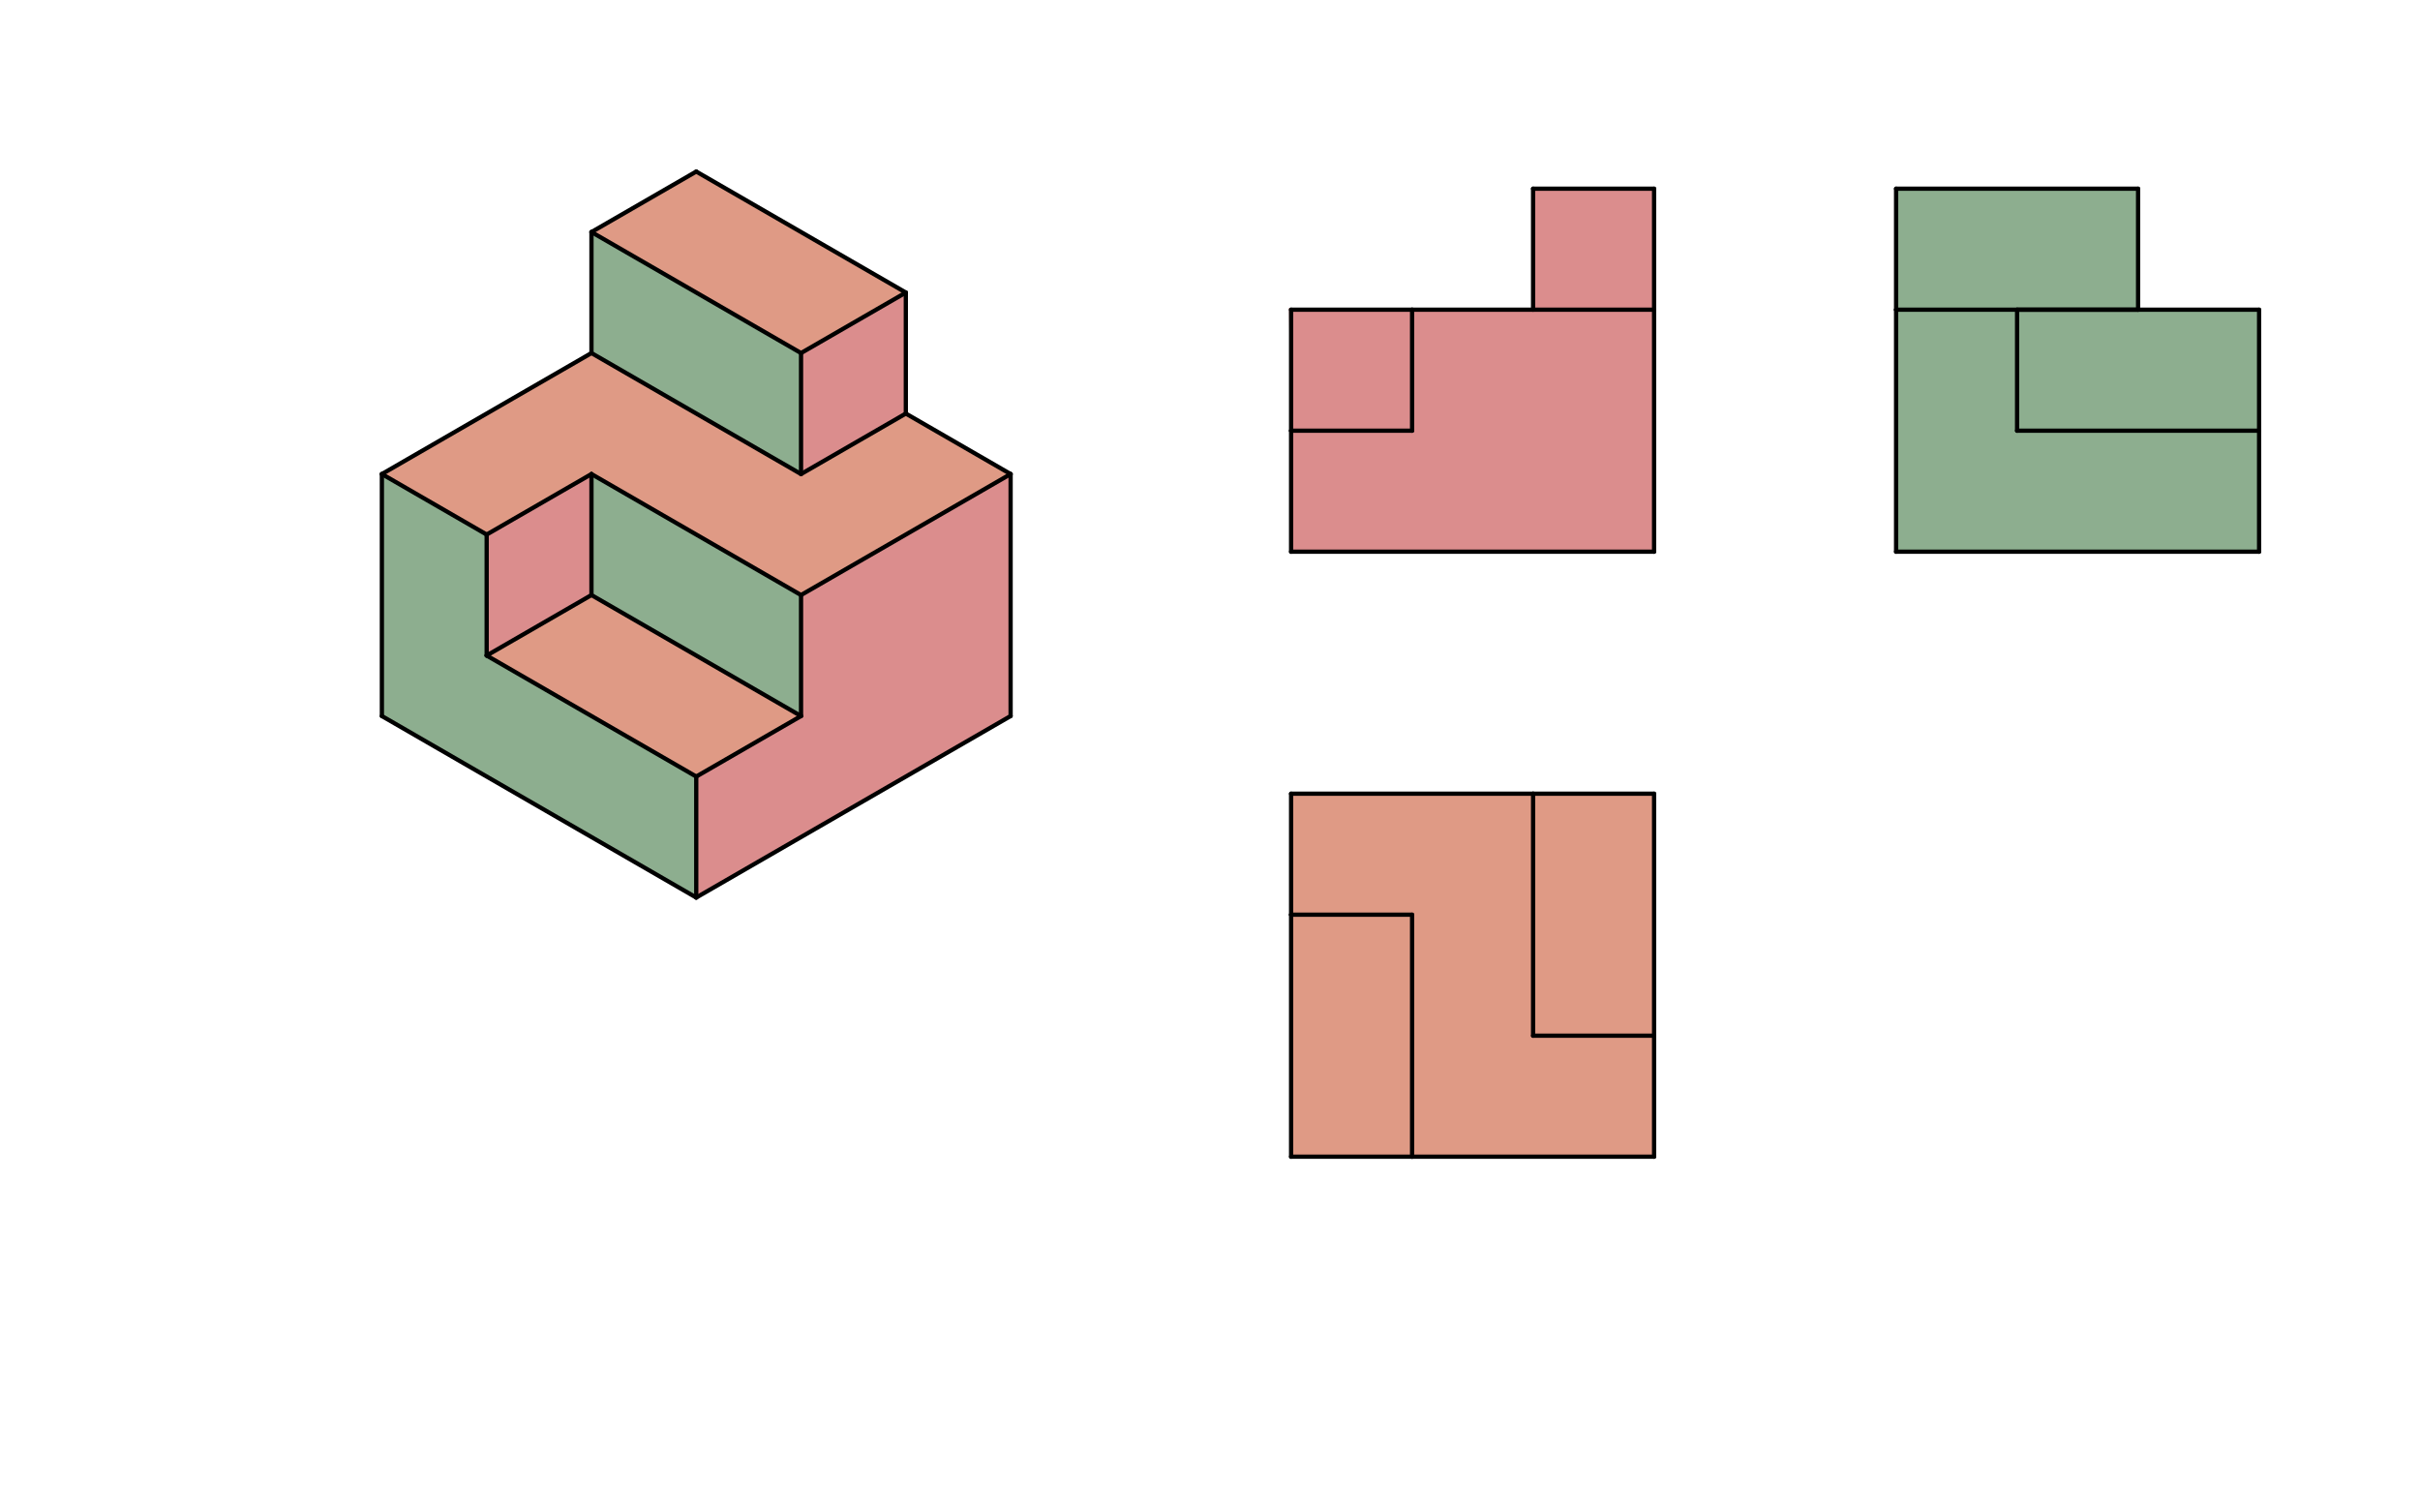 <svg xmlns="http://www.w3.org/2000/svg" class="svg--1it" height="100%" preserveAspectRatio="xMidYMid meet" viewBox="0 0 1133.858 708.661" width="100%"><defs><marker id="marker-arrow" markerHeight="16" markerUnits="userSpaceOnUse" markerWidth="24" orient="auto-start-reverse" refX="24" refY="4" viewBox="0 0 24 8"><path d="M 0 0 L 24 4 L 0 8 z" stroke="inherit"></path></marker></defs><g class="aux-layer--1FB"></g><g class="main-layer--3Vd"><g class="element--2qn"><g fill="#1B5E20" opacity="0.5"><path d="M 178.925 222.113 L 228.023 250.459 L 228.023 307.152 L 326.218 363.845 L 326.218 420.538 L 178.925 335.498 L 178.925 222.113 Z" stroke="none"></path></g></g><g class="element--2qn"><g fill="#1B5E20" opacity="0.5"><path d="M 277.12 222.113 L 277.12 278.805 L 375.315 335.498 L 375.315 278.805 L 277.12 222.113 Z" stroke="none"></path></g></g><g class="element--2qn"><g fill="#1B5E20" opacity="0.5"><path d="M 277.12 108.727 L 277.12 165.42 L 375.315 222.113 L 375.315 165.42 L 277.12 108.727 Z" stroke="none"></path></g></g><g class="element--2qn"><g fill="#B71C1C" opacity="0.5"><path d="M 375.315 165.42 L 424.413 137.073 L 424.413 193.766 L 375.315 222.113 L 375.315 165.42 Z" stroke="none"></path></g></g><g class="element--2qn"><g fill="#B71C1C" opacity="0.5"><path d="M 375.315 278.805 L 473.51 222.113 L 473.51 335.498 L 326.218 420.538 L 326.218 363.845 L 375.315 335.498 L 375.315 278.805 Z" stroke="none"></path></g></g><g class="element--2qn"><g fill="#B71C1C" opacity="0.5"><path d="M 228.023 250.459 L 277.12 222.113 L 277.12 278.805 L 228.023 307.152 L 228.023 250.459 Z" stroke="none"></path></g></g><g class="element--2qn"><g fill="#BF360C" opacity="0.5"><path d="M 277.12 108.727 L 326.218 80.38 L 424.413 137.073 L 375.315 165.42 L 277.12 108.727 Z" stroke="none"></path></g></g><g class="element--2qn"><g fill="#BF360C" opacity="0.5"><path d="M 178.925 222.113 L 277.12 165.42 L 375.315 222.113 L 424.413 193.766 L 473.51 222.113 L 375.315 278.805 L 277.12 222.113 L 228.023 250.459 L 178.925 222.113 Z" stroke="none"></path></g></g><g class="element--2qn"><g fill="#BF360C" opacity="0.5"><path d="M 228.023 307.152 L 277.12 278.805 L 375.315 335.498 L 326.218 363.845 L 228.023 307.152 Z" stroke="none"></path></g></g><g class="element--2qn"><g fill="#B71C1C" opacity="0.5"><path d="M 718.311 88.42 L 718.311 145.113 L 775.004 145.113 L 775.004 88.42 L 718.311 88.42 Z" stroke="none"></path></g></g><g class="element--2qn"><g fill="#B71C1C" opacity="0.5"><path d="M 604.925 145.113 L 661.618 145.113 L 661.618 201.805 L 604.925 201.805 L 603.925 144.113 Z" stroke="none"></path></g></g><g class="element--2qn"><g fill="#B71C1C" opacity="0.5"><path d="M 604.925 201.805 L 604.925 258.498 L 775.004 258.498 L 775.004 145.113 L 661.618 145.113 L 661.618 201.805 L 604.925 201.805 Z" stroke="none"></path></g></g><g class="element--2qn"><g fill="#1B5E20" opacity="0.5"><path d="M 888.39 88.42 L 1001.775 88.42 L 1001.775 145.113 L 888.39 145.113 L 888.39 88.42 Z" stroke="none"></path></g></g><g class="element--2qn"><g fill="#1B5E20" opacity="0.5"><path d="M 945.082 145.113 L 945.082 201.805 L 1058.468 201.805 L 1058.468 145.113 L 945.082 145.113 Z" stroke="none"></path></g></g><g class="element--2qn"><g fill="#1B5E20" opacity="0.5"><path d="M 888.39 145.113 L 945.082 145.113 L 945.082 201.805 L 1058.468 201.805 L 1058.468 258.498 L 888.39 258.498 L 888.39 145.113 Z" stroke="none"></path></g></g><g class="element--2qn"><g fill="#BF360C" opacity="0.5"><path d="M 604.925 428.577 L 661.618 428.577 L 661.618 541.963 L 604.925 541.963 L 604.925 428.577 Z" stroke="none"></path></g></g><g class="element--2qn"><g fill="#BF360C" opacity="0.5"><path d="M 718.311 371.884 L 775.004 371.884 L 775.004 485.27 L 718.311 485.27 L 718.311 371.884 Z" stroke="none"></path></g></g><g class="element--2qn"><g fill="#BF360C" opacity="0.5"><path d="M 604.925 371.884 L 718.311 371.884 L 718.311 485.27 L 775.004 485.27 L 775.004 541.963 L 661.618 541.963 L 661.618 428.577 L 604.925 428.577 L 604.925 371.884 Z" stroke="none"></path></g></g><g class="element--2qn"><line stroke="#000000" stroke-dasharray="none" stroke-linecap="round" stroke-width="2" x1="178.925" x2="178.925" y1="222.113" y2="335.498"></line></g><g class="element--2qn"><line stroke="#000000" stroke-dasharray="none" stroke-linecap="round" stroke-width="2" x1="178.925" x2="326.218" y1="335.498" y2="420.538"></line></g><g class="element--2qn"><line stroke="#000000" stroke-dasharray="none" stroke-linecap="round" stroke-width="2" x1="326.218" x2="326.218" y1="420.538" y2="363.845"></line></g><g class="element--2qn"><line stroke="#000000" stroke-dasharray="none" stroke-linecap="round" stroke-width="2" x1="326.218" x2="228.023" y1="363.845" y2="307.152"></line></g><g class="element--2qn"><line stroke="#000000" stroke-dasharray="none" stroke-linecap="round" stroke-width="2" x1="228.023" x2="228.023" y1="307.152" y2="250.459"></line></g><g class="element--2qn"><line stroke="#000000" stroke-dasharray="none" stroke-linecap="round" stroke-width="2" x1="178.925" x2="228.023" y1="222.113" y2="250.459"></line></g><g class="element--2qn"><line stroke="#000000" stroke-dasharray="none" stroke-linecap="round" stroke-width="2" x1="326.218" x2="375.315" y1="363.845" y2="335.498"></line></g><g class="element--2qn"><line stroke="#000000" stroke-dasharray="none" stroke-linecap="round" stroke-width="2" x1="375.315" x2="375.315" y1="335.498" y2="278.805"></line></g><g class="element--2qn"><line stroke="#000000" stroke-dasharray="none" stroke-linecap="round" stroke-width="2" x1="375.315" x2="473.51" y1="278.805" y2="222.113"></line></g><g class="element--2qn"><line stroke="#000000" stroke-dasharray="none" stroke-linecap="round" stroke-width="2" x1="473.51" x2="473.51" y1="222.113" y2="335.498"></line></g><g class="element--2qn"><line stroke="#000000" stroke-dasharray="none" stroke-linecap="round" stroke-width="2" x1="326.218" x2="473.51" y1="420.538" y2="335.498"></line></g><g class="element--2qn"><line stroke="#000000" stroke-dasharray="none" stroke-linecap="round" stroke-width="2" x1="228.023" x2="277.12" y1="250.459" y2="222.113"></line></g><g class="element--2qn"><line stroke="#000000" stroke-dasharray="none" stroke-linecap="round" stroke-width="2" x1="277.12" x2="375.315" y1="222.113" y2="278.805"></line></g><g class="element--2qn"><line stroke="#000000" stroke-dasharray="none" stroke-linecap="round" stroke-width="2" x1="277.12" x2="277.12" y1="222.113" y2="278.805"></line></g><g class="element--2qn"><line stroke="#000000" stroke-dasharray="none" stroke-linecap="round" stroke-width="2" x1="228.023" x2="277.12" y1="307.152" y2="278.805"></line></g><g class="element--2qn"><line stroke="#000000" stroke-dasharray="none" stroke-linecap="round" stroke-width="2" x1="277.12" x2="375.315" y1="278.805" y2="335.498"></line></g><g class="element--2qn"><line stroke="#000000" stroke-dasharray="none" stroke-linecap="round" stroke-width="2" x1="178.925" x2="277.12" y1="222.113" y2="165.42"></line></g><g class="element--2qn"><line stroke="#000000" stroke-dasharray="none" stroke-linecap="round" stroke-width="2" x1="473.51" x2="424.413" y1="222.113" y2="193.766"></line></g><g class="element--2qn"><line stroke="#000000" stroke-dasharray="none" stroke-linecap="round" stroke-width="2" x1="277.12" x2="375.315" y1="165.42" y2="222.113"></line></g><g class="element--2qn"><line stroke="#000000" stroke-dasharray="none" stroke-linecap="round" stroke-width="2" x1="375.315" x2="424.413" y1="222.113" y2="193.766"></line></g><g class="element--2qn"><line stroke="#000000" stroke-dasharray="none" stroke-linecap="round" stroke-width="2" x1="375.315" x2="375.315" y1="222.113" y2="165.42"></line></g><g class="element--2qn"><line stroke="#000000" stroke-dasharray="none" stroke-linecap="round" stroke-width="2" x1="424.413" x2="424.413" y1="193.766" y2="137.073"></line></g><g class="element--2qn"><line stroke="#000000" stroke-dasharray="none" stroke-linecap="round" stroke-width="2" x1="375.315" x2="424.413" y1="165.42" y2="137.073"></line></g><g class="element--2qn"><line stroke="#000000" stroke-dasharray="none" stroke-linecap="round" stroke-width="2" x1="277.12" x2="277.12" y1="165.42" y2="108.727"></line></g><g class="element--2qn"><line stroke="#000000" stroke-dasharray="none" stroke-linecap="round" stroke-width="2" x1="277.12" x2="375.315" y1="108.727" y2="165.42"></line></g><g class="element--2qn"><line stroke="#000000" stroke-dasharray="none" stroke-linecap="round" stroke-width="2" x1="277.12" x2="326.218" y1="108.727" y2="80.38"></line></g><g class="element--2qn"><line stroke="#000000" stroke-dasharray="none" stroke-linecap="round" stroke-width="2" x1="326.218" x2="424.413" y1="80.38" y2="137.073"></line></g><g class="element--2qn"><line stroke="#000000" stroke-dasharray="none" stroke-linecap="round" stroke-width="2" x1="604.925" x2="604.925" y1="145.113" y2="201.805"></line></g><g class="element--2qn"><line stroke="#000000" stroke-dasharray="none" stroke-linecap="round" stroke-width="2" x1="604.925" x2="661.618" y1="145.113" y2="145.113"></line></g><g class="element--2qn"><line stroke="#000000" stroke-dasharray="none" stroke-linecap="round" stroke-width="2" x1="661.618" x2="661.618" y1="145.113" y2="201.805"></line></g><g class="element--2qn"><line stroke="#000000" stroke-dasharray="none" stroke-linecap="round" stroke-width="2" x1="604.925" x2="661.618" y1="201.805" y2="201.805"></line></g><g class="element--2qn"><line stroke="#000000" stroke-dasharray="none" stroke-linecap="round" stroke-width="2" x1="604.925" x2="604.925" y1="201.805" y2="258.498"></line></g><g class="element--2qn"><line stroke="#000000" stroke-dasharray="none" stroke-linecap="round" stroke-width="2" x1="604.925" x2="775.004" y1="258.498" y2="258.498"></line></g><g class="element--2qn"><line stroke="#000000" stroke-dasharray="none" stroke-linecap="round" stroke-width="2" x1="775.004" x2="775.004" y1="258.498" y2="145.113"></line></g><g class="element--2qn"><line stroke="#000000" stroke-dasharray="none" stroke-linecap="round" stroke-width="2" x1="775.004" x2="661.618" y1="145.113" y2="145.113"></line></g><g class="element--2qn"><line stroke="#000000" stroke-dasharray="none" stroke-linecap="round" stroke-width="2" x1="775.004" x2="775.004" y1="145.113" y2="88.42"></line></g><g class="element--2qn"><line stroke="#000000" stroke-dasharray="none" stroke-linecap="round" stroke-width="2" x1="775.004" x2="718.311" y1="88.42" y2="88.42"></line></g><g class="element--2qn"><line stroke="#000000" stroke-dasharray="none" stroke-linecap="round" stroke-width="2" x1="718.311" x2="718.311" y1="88.42" y2="145.113"></line></g><g class="element--2qn"><line stroke="#000000" stroke-dasharray="none" stroke-linecap="round" stroke-width="2" x1="888.39" x2="1001.775" y1="88.42" y2="88.42"></line></g><g class="element--2qn"><line stroke="#000000" stroke-dasharray="none" stroke-linecap="round" stroke-width="2" x1="888.39" x2="888.39" y1="88.42" y2="145.113"></line></g><g class="element--2qn"><line stroke="#000000" stroke-dasharray="none" stroke-linecap="round" stroke-width="2" x1="1001.775" x2="1001.775" y1="88.42" y2="145.113"></line></g><g class="element--2qn"><line stroke="#000000" stroke-dasharray="none" stroke-linecap="round" stroke-width="2" x1="888.39" x2="1001.775" y1="145.113" y2="145.113"></line></g><g class="element--2qn"><line stroke="#000000" stroke-dasharray="none" stroke-linecap="round" stroke-width="2" x1="888.39" x2="888.39" y1="145.113" y2="258.498"></line></g><g class="element--2qn"><line stroke="#000000" stroke-dasharray="none" stroke-linecap="round" stroke-width="2" x1="888.39" x2="1058.468" y1="258.498" y2="258.498"></line></g><g class="element--2qn"><line stroke="#000000" stroke-dasharray="none" stroke-linecap="round" stroke-width="2" x1="1058.468" x2="1058.468" y1="258.498" y2="201.805"></line></g><g class="element--2qn"><line stroke="#000000" stroke-dasharray="none" stroke-linecap="round" stroke-width="2" x1="1058.468" x2="945.082" y1="201.805" y2="201.805"></line></g><g class="element--2qn"><line stroke="#000000" stroke-dasharray="none" stroke-linecap="round" stroke-width="2" x1="945.082" x2="945.082" y1="201.805" y2="145.113"></line></g><g class="element--2qn"><line stroke="#000000" stroke-dasharray="none" stroke-linecap="round" stroke-width="2" x1="945.082" x2="1058.468" y1="145.113" y2="145.113"></line></g><g class="element--2qn"><line stroke="#000000" stroke-dasharray="none" stroke-linecap="round" stroke-width="2" x1="1058.468" x2="1058.468" y1="145.113" y2="201.805"></line></g><g class="element--2qn"><line stroke="#000000" stroke-dasharray="none" stroke-linecap="round" stroke-width="2" x1="604.925" x2="604.925" y1="541.963" y2="428.577"></line></g><g class="element--2qn"><line stroke="#000000" stroke-dasharray="none" stroke-linecap="round" stroke-width="2" x1="604.925" x2="661.618" y1="541.963" y2="541.963"></line></g><g class="element--2qn"><line stroke="#000000" stroke-dasharray="none" stroke-linecap="round" stroke-width="2" x1="661.618" x2="661.618" y1="541.963" y2="428.577"></line></g><g class="element--2qn"><line stroke="#000000" stroke-dasharray="none" stroke-linecap="round" stroke-width="2" x1="604.925" x2="661.618" y1="428.577" y2="428.577"></line></g><g class="element--2qn"><line stroke="#000000" stroke-dasharray="none" stroke-linecap="round" stroke-width="2" x1="661.618" x2="775.004" y1="541.963" y2="541.963"></line></g><g class="element--2qn"><line stroke="#000000" stroke-dasharray="none" stroke-linecap="round" stroke-width="2" x1="775.004" x2="775.004" y1="541.963" y2="485.27"></line></g><g class="element--2qn"><line stroke="#000000" stroke-dasharray="none" stroke-linecap="round" stroke-width="2" x1="775.004" x2="718.311" y1="485.27" y2="485.27"></line></g><g class="element--2qn"><line stroke="#000000" stroke-dasharray="none" stroke-linecap="round" stroke-width="2" x1="718.311" x2="718.311" y1="485.27" y2="371.884"></line></g><g class="element--2qn"><line stroke="#000000" stroke-dasharray="none" stroke-linecap="round" stroke-width="2" x1="718.311" x2="604.925" y1="371.884" y2="371.884"></line></g><g class="element--2qn"><line stroke="#000000" stroke-dasharray="none" stroke-linecap="round" stroke-width="2" x1="604.925" x2="604.925" y1="371.884" y2="428.577"></line></g><g class="element--2qn"><line stroke="#000000" stroke-dasharray="none" stroke-linecap="round" stroke-width="2" x1="775.004" x2="775.004" y1="485.27" y2="371.884"></line></g><g class="element--2qn"><line stroke="#000000" stroke-dasharray="none" stroke-linecap="round" stroke-width="2" x1="775.004" x2="718.311" y1="371.884" y2="371.884"></line></g></g><g class="snaps-layer--2PT"></g><g class="temp-layer--rAP"></g></svg>